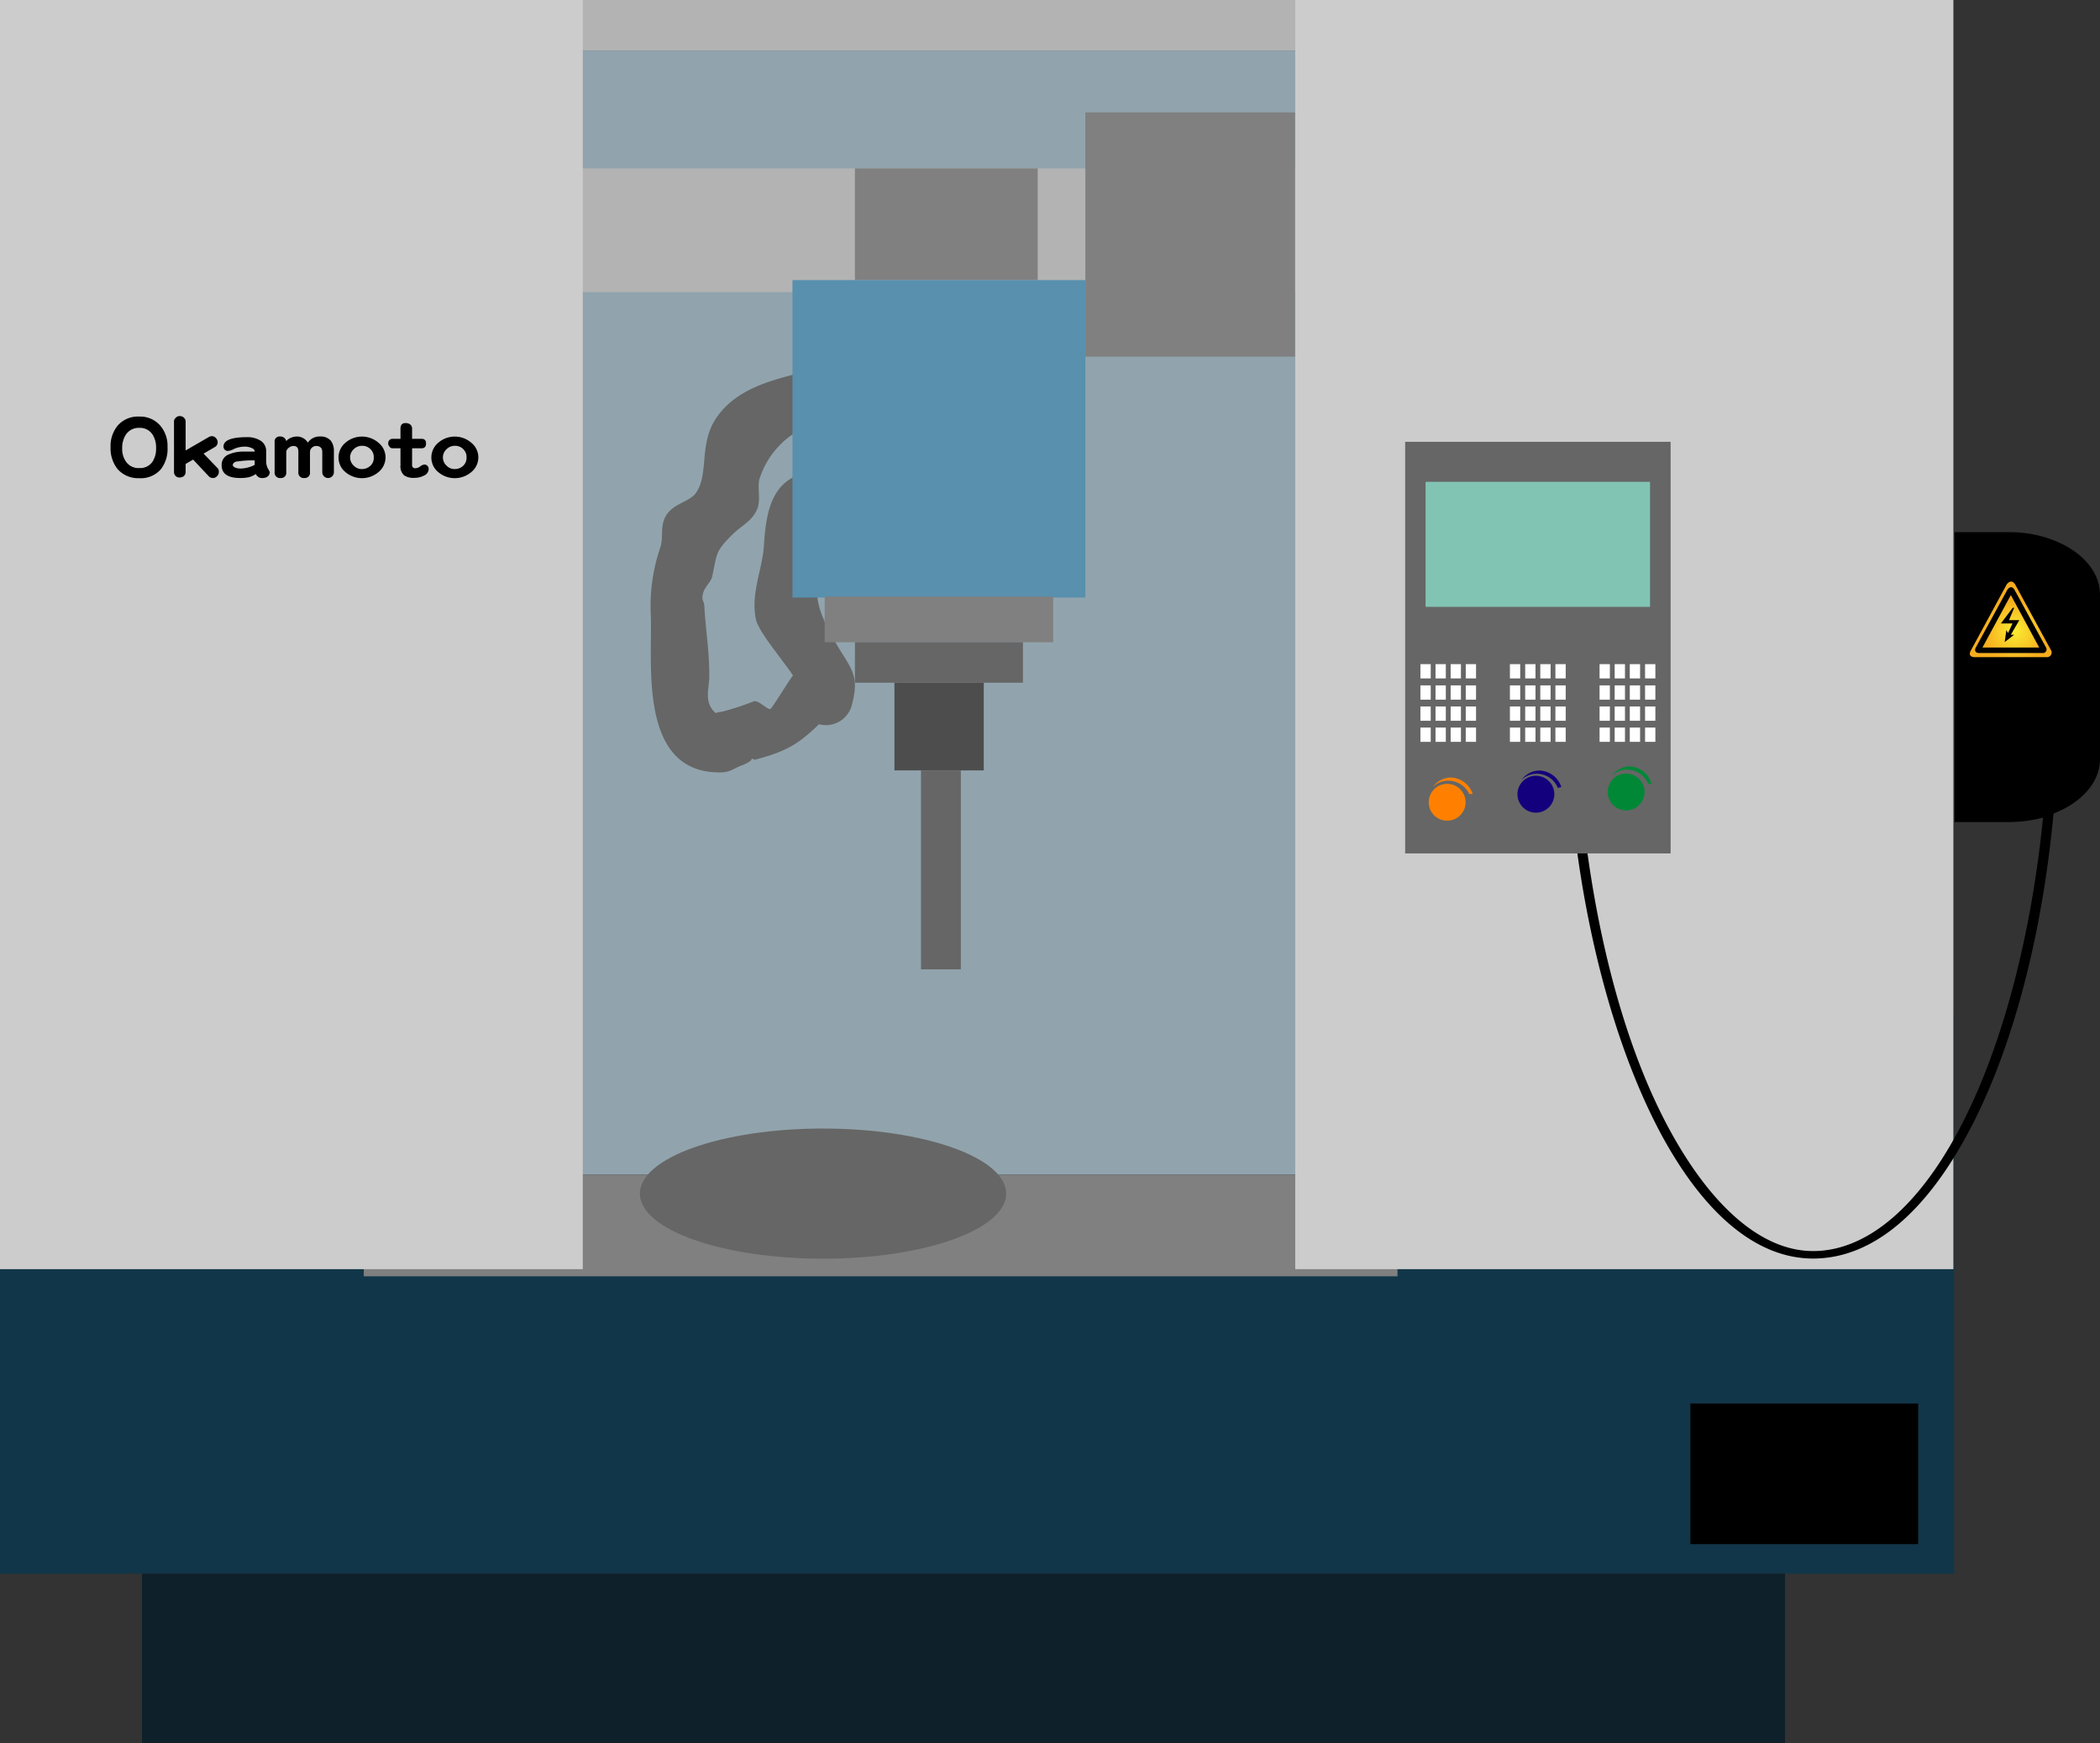 <svg xmlns="http://www.w3.org/2000/svg" xmlns:xlink="http://www.w3.org/1999/xlink" viewBox="0 0 126.48 105"><rect x="0" y="0" width="126.48" height="105" fill="#333333" stroke="none"/><defs><style>.cls-1{fill:#123649;}.cls-2{fill:#91a4ad;}.cls-3{fill:#b3b3b3;}.cls-4{fill:#0e2029;}.cls-5{fill:gray;}.cls-6{fill:#ccc;}.cls-7{fill:url(#radial-gradient);}.cls-8{fill:#666;}.cls-9{fill:#fff;}.cls-10{fill:#82c4b4;}.cls-11{fill:#ff8000;}.cls-12{fill:#13007c;}.cls-13{fill:#008837;}.cls-14{fill:#5890ad;}.cls-15{fill:#4d4d4d;}</style><radialGradient id="radial-gradient" cx="107.11" cy="104.76" r="1.86" gradientTransform="translate(12.1 -68.86) scale(1.02 1.02)" gradientUnits="userSpaceOnUse"><stop offset="0" stop-color="#f9ed32"/><stop offset="1" stop-color="#f7ad1e"/></radialGradient></defs><g id="レイヤー_2" data-name="レイヤー 2"><g id="コンテンツ"><rect class="cls-1" y="61.07" width="117.7" height="33.71"/><rect class="cls-2" x="22.6" y="3.04" width="62.57" height="67.7"/><rect class="cls-3" x="19.36" y="10.14" width="64.27" height="7.45"/><rect class="cls-4" x="8.55" y="94.78" width="98.96" height="10.22"/><rect class="cls-3" x="20.9" width="64.27" height="3.04"/><rect class="cls-5" x="21.91" y="70.74" width="62.26" height="6.13"/><rect x="101.81" y="84.53" width="13.72" height="8.47"/><rect class="cls-6" width="35.1" height="76.44"/><rect class="cls-6" x="78.01" width="39.64" height="76.44"/><path d="M121,32.05h-3.28V49.51H121a8,8,0,0,0,2.05-.27c-.72,7.16-2.43,13.66-4.85,18.39-2.55,5-5.74,7.72-9,7.72-3,0-6-2.53-8.54-7.12s-4.31-10.88-5.18-17.84l-.61,0c.87,7,2.73,13.39,5.22,18,2.64,4.85,5.79,7.41,9.11,7.41,3.57,0,6.87-2.77,9.56-8C121.24,63,123,56.33,123.68,49c1.67-.65,2.8-1.87,2.8-3.28V35.81C126.48,33.74,124,32.05,121,32.05Z"/><path class="cls-7" d="M123.55,39.2l-2.18-4c-.19-.29-.39-.16-.51,0l-2.17,4c-.09.16-.08.35.2.38h4.41A.28.28,0,0,0,123.55,39.2Z"/><path d="M123.23,39l-1.9-3.48c-.16-.26-.33-.14-.43,0L119,39c-.08.14-.06.31.17.33H123A.22.22,0,0,0,123.23,39Zm-2.12-3.16L122.82,39H119.4Z"/><polygon points="121.62 37.35 121 37.35 121.31 36.61 121.22 36.61 120.51 37.55 121.21 37.55 120.94 38.13 120.84 37.95 120.74 38.67 121.31 38.23 121.11 38.23 121.62 37.35"/><rect class="cls-8" x="84.63" y="26.61" width="15.99" height="24.79"/><rect class="cls-9" x="85.55" y="40" width="0.62" height="0.86"/><rect class="cls-9" x="86.46" y="40" width="0.62" height="0.86"/><rect class="cls-9" x="87.37" y="40" width="0.62" height="0.86"/><rect class="cls-9" x="88.28" y="40" width="0.62" height="0.86"/><rect class="cls-9" x="85.55" y="41.28" width="0.62" height="0.86"/><rect class="cls-9" x="86.46" y="41.28" width="0.62" height="0.86"/><rect class="cls-9" x="87.37" y="41.28" width="0.62" height="0.86"/><rect class="cls-9" x="88.28" y="41.28" width="0.62" height="0.86"/><rect class="cls-9" x="85.55" y="42.55" width="0.62" height="0.86"/><rect class="cls-9" x="86.46" y="42.55" width="0.62" height="0.86"/><rect class="cls-9" x="87.37" y="42.55" width="0.62" height="0.86"/><rect class="cls-9" x="88.28" y="42.55" width="0.62" height="0.86"/><rect class="cls-9" x="85.55" y="43.82" width="0.62" height="0.86"/><rect class="cls-9" x="86.46" y="43.82" width="0.62" height="0.86"/><rect class="cls-9" x="87.37" y="43.82" width="0.62" height="0.86"/><rect class="cls-9" x="88.28" y="43.82" width="0.62" height="0.86"/><rect class="cls-9" x="90.94" y="40" width="0.62" height="0.86"/><rect class="cls-9" x="91.86" y="40" width="0.62" height="0.86"/><rect class="cls-9" x="92.77" y="40" width="0.62" height="0.86"/><rect class="cls-9" x="93.68" y="40" width="0.62" height="0.86"/><rect class="cls-9" x="90.94" y="41.28" width="0.62" height="0.86"/><rect class="cls-9" x="91.86" y="41.28" width="0.62" height="0.86"/><rect class="cls-9" x="92.77" y="41.28" width="0.62" height="0.86"/><rect class="cls-9" x="93.68" y="41.28" width="0.62" height="0.86"/><rect class="cls-9" x="90.94" y="42.55" width="0.62" height="0.86"/><rect class="cls-9" x="91.86" y="42.55" width="0.62" height="0.86"/><rect class="cls-9" x="92.77" y="42.55" width="0.62" height="0.86"/><rect class="cls-9" x="93.68" y="42.55" width="0.62" height="0.86"/><rect class="cls-9" x="90.94" y="43.82" width="0.62" height="0.86"/><rect class="cls-9" x="91.86" y="43.82" width="0.62" height="0.86"/><rect class="cls-9" x="92.77" y="43.82" width="0.62" height="0.86"/><rect class="cls-9" x="93.68" y="43.82" width="0.62" height="0.86"/><rect class="cls-9" x="96.34" y="40" width="0.62" height="0.86"/><rect class="cls-9" x="97.25" y="40" width="0.62" height="0.86"/><rect class="cls-9" x="98.16" y="40" width="0.62" height="0.86"/><rect class="cls-9" x="99.08" y="40" width="0.62" height="0.86"/><rect class="cls-9" x="96.34" y="41.28" width="0.62" height="0.86"/><rect class="cls-9" x="97.25" y="41.28" width="0.62" height="0.86"/><rect class="cls-9" x="98.16" y="41.28" width="0.62" height="0.86"/><rect class="cls-9" x="99.08" y="41.28" width="0.62" height="0.86"/><rect class="cls-9" x="96.34" y="42.55" width="0.62" height="0.86"/><rect class="cls-9" x="97.25" y="42.55" width="0.62" height="0.86"/><rect class="cls-9" x="98.16" y="42.55" width="0.62" height="0.86"/><rect class="cls-9" x="99.08" y="42.55" width="0.62" height="0.86"/><rect class="cls-9" x="96.34" y="43.82" width="0.62" height="0.86"/><rect class="cls-9" x="97.25" y="43.82" width="0.62" height="0.86"/><rect class="cls-9" x="98.16" y="43.82" width="0.62" height="0.86"/><rect class="cls-9" x="99.08" y="43.82" width="0.62" height="0.86"/><rect class="cls-10" x="85.86" y="29.02" width="13.52" height="7.53"/><path class="cls-11" d="M88.27,48.31a1.11,1.11,0,1,1-1.1-1.1A1.11,1.11,0,0,1,88.27,48.31Z"/><path class="cls-11" d="M88.5,47.83a.45.45,0,0,1,.2,0h0a1.43,1.43,0,0,0-1.32-1,1.37,1.37,0,0,0-1.08.56,1.33,1.33,0,0,1,.91-.37A1.41,1.41,0,0,1,88.5,47.83Z"/><path class="cls-12" d="M93.61,47.94a1.11,1.11,0,0,1-2.21,0,1.11,1.11,0,1,1,2.21,0Z"/><path class="cls-12" d="M93.83,47.46a.54.54,0,0,1,.21-.05h0a1.43,1.43,0,0,0-1.33-1,1.35,1.35,0,0,0-1.07.56,1.33,1.33,0,0,1,.91-.37A1.38,1.38,0,0,1,93.83,47.46Z"/><path class="cls-13" d="M99.05,47.69a1.11,1.11,0,1,1-1.11-1.1A1.11,1.11,0,0,1,99.05,47.69Z"/><path class="cls-13" d="M99.27,47.21a.65.65,0,0,1,.2,0h0a1.42,1.42,0,0,0-1.32-1.05,1.34,1.34,0,0,0-1.07.56,1.31,1.31,0,0,1,.9-.37A1.41,1.41,0,0,1,99.27,47.21Z"/><rect class="cls-5" x="51.49" y="10.14" width="11.01" height="6.73"/><rect class="cls-5" x="65.37" y="6.77" width="12.63" height="14.71"/><ellipse class="cls-8" cx="49.57" cy="71.89" rx="11.03" ry="3.92"/><path class="cls-8" d="M48.08,22.49c-1.8.45-3.75,1-4.89,2.61s-.46,3.41-1.27,4.58c-.4.58-1.42.63-1.85,1.45-.3.58-.12,1.18-.28,1.78a10.94,10.94,0,0,0-.6,4c.15,2.75-.87,9.67,4.2,9.61.62,0,.81-.26,1.34-.44.7-.29.73-.51.09-.64a3.82,3.82,0,0,0,.64.32c2.13-.57,2.79-1,4.63-2.91l-1.93.25.8.37a1.61,1.61,0,0,0,2.33-.95c.53-1.92-.06-2.23-1-3.88-1.17-2.09-1.28-2.83-.9-4.88.12-.61-.82-2.29.71-2.22,2,.09,2-3.09,0-3.18-3.35-.16-3.93,1.8-4.09,4.49-.09,1.43-.8,2.89-.49,4.42.2,1.06,2.86,3.79,2.69,4.4l2.33-.94-.8-.37a1.62,1.62,0,0,0-1.92.25c-.24.25-1.28,2-1.42,2.09s-.73-.56-1-.46a18.06,18.06,0,0,1-1.89.62c-1,.11.06.39-.16.26-1.09-.66-.6-1.64-.63-2.5,0-1.32-.2-2.61-.29-3.94,0-.6-.19-.41-.1-.88s.49-.71.57-1.1c.3-1.42.19-1.49,1.23-2.52.54-.54,1.19-.79,1.49-1.56.2-.52,0-1.24.11-1.73a5.13,5.13,0,0,1,3.22-3.34c2-.49,1.14-3.56-.85-3.07Z"/><rect class="cls-14" x="47.73" y="16.87" width="17.64" height="19.12"/><rect class="cls-5" x="49.67" y="35.93" width="13.76" height="2.75"/><rect class="cls-8" x="51.49" y="38.68" width="10.12" height="2.44"/><rect class="cls-15" x="53.87" y="41.12" width="5.38" height="5.28"/><rect class="cls-8" x="55.47" y="46.4" width="2.4" height="11.98"/><path d="M10.09,26.93a2,2,0,0,1-.4,1.33,1.59,1.59,0,0,1-1.3.54,1.65,1.65,0,0,1-1.31-.55,2,2,0,0,1-.42-1.32,1.92,1.92,0,0,1,.44-1.31,1.61,1.61,0,0,1,1.28-.53,1.6,1.6,0,0,1,1.26.53A1.88,1.88,0,0,1,10.09,26.93ZM9.4,27a1.44,1.44,0,0,0-.22-.84.9.9,0,0,0-.79-.39.92.92,0,0,0-.79.38,1.44,1.44,0,0,0-.24.85,1.31,1.31,0,0,0,.24.82.9.9,0,0,0,.79.37.9.9,0,0,0,.78-.36A1.41,1.41,0,0,0,9.4,27Z"/><path d="M13.18,28.42a.34.34,0,0,1-.11.26.33.33,0,0,1-.26.11.34.34,0,0,1-.24-.11l-.94-1-.45.26v.47a.35.35,0,0,1-.11.27.47.47,0,0,1-.26.08.32.32,0,0,1-.23-.09.34.34,0,0,1-.1-.26v-3a.28.28,0,0,1,.11-.25.3.3,0,0,1,.24-.1.36.36,0,0,1,.24.09.33.33,0,0,1,.11.26v1.72l1.4-.81a.41.41,0,0,1,.17-.05.31.31,0,0,1,.25.11.36.36,0,0,1,.11.26.33.33,0,0,1-.18.29l-.67.39.82.85A.3.3,0,0,1,13.18,28.42Z"/><path d="M16.25,28.44a.35.35,0,0,1-.13.26.5.5,0,0,1-.29.09.4.4,0,0,1-.42-.24,1.51,1.51,0,0,1-.41.19,2.54,2.54,0,0,1-.54.05c-.74,0-1.11-.26-1.11-.77a.66.66,0,0,1,.38-.63,2.2,2.2,0,0,1,.82-.19l.79,0c0-.1-.06-.17-.19-.22a1,1,0,0,0-.41-.08,1.61,1.61,0,0,0-.63.13,1,1,0,0,1-.38.13.28.28,0,0,1-.19-.07.27.27,0,0,1-.08-.19q0-.57,1.41-.57a1.49,1.49,0,0,1,.77.18.72.72,0,0,1,.39.66v.62a1,1,0,0,0,.11.44A1.1,1.1,0,0,1,16.25,28.44Zm-.91-.4v-.31a5.34,5.34,0,0,0-1,.06c-.21,0-.32.12-.32.22s.17.21.49.21A1.94,1.94,0,0,0,15.34,28Z"/><path d="M20.11,28.44a.35.35,0,1,1-.7,0V27.22c0-.24-.13-.36-.38-.36a.38.38,0,0,0-.25.11.34.34,0,0,0-.11.25v1.22a.31.31,0,0,1-.34.35.32.32,0,0,1-.36-.35V27.19q0-.33-.3-.33a.46.46,0,0,0-.29.12.34.34,0,0,0-.14.26v1.2a.31.31,0,0,1-.34.35.32.32,0,0,1-.36-.35V26.63a.3.3,0,0,1,.34-.34.35.35,0,0,1,.36.28.73.73,0,0,1,.27-.2,1,1,0,0,1,.36-.08.76.76,0,0,1,.67.37.85.85,0,0,1,.75-.37.79.79,0,0,1,.64.26,1,1,0,0,1,.18.63Z"/><path d="M23.22,27.54a1.15,1.15,0,0,1-.42.89,1.54,1.54,0,0,1-2,0,1.13,1.13,0,0,1-.41-.88,1.15,1.15,0,0,1,.41-.88,1.52,1.52,0,0,1,2,0A1.13,1.13,0,0,1,23.22,27.54Zm-.71,0a.63.63,0,0,0-.2-.49.68.68,0,0,0-.5-.2.7.7,0,0,0-.5.2.67.67,0,0,0,0,1,.66.66,0,0,0,.5.2.72.72,0,0,0,.5-.2A.62.62,0,0,0,22.51,27.55Z"/><path d="M25.82,28.26a.45.45,0,0,1-.3.39,1.2,1.2,0,0,1-.57.13,1,1,0,0,1-.61-.15.71.71,0,0,1-.22-.59V27h-.49a.2.2,0,0,1-.17-.1.29.29,0,0,1-.08-.19.32.32,0,0,1,.07-.2.26.26,0,0,1,.19-.08h.48v-.61c0-.23.1-.34.31-.34s.39.11.39.34v.61h.57c.18,0,.27.09.27.28s-.09.29-.27.29h-.57v1a.18.18,0,0,0,.21.2.5.5,0,0,0,.28-.11.46.46,0,0,1,.25-.11.26.26,0,0,1,.19.08A.31.31,0,0,1,25.82,28.26Z"/><path d="M28.81,27.54a1.15,1.15,0,0,1-.42.89,1.54,1.54,0,0,1-2,0,1.13,1.13,0,0,1-.41-.88,1.15,1.15,0,0,1,.41-.88,1.52,1.52,0,0,1,2,0A1.13,1.13,0,0,1,28.81,27.54Zm-.71,0a.66.66,0,0,0-.2-.49.68.68,0,0,0-.5-.2.7.7,0,0,0-.5.2.67.67,0,0,0,0,1,.66.66,0,0,0,.5.2.72.72,0,0,0,.5-.2A.66.66,0,0,0,28.1,27.55Z"/></g></g></svg>
